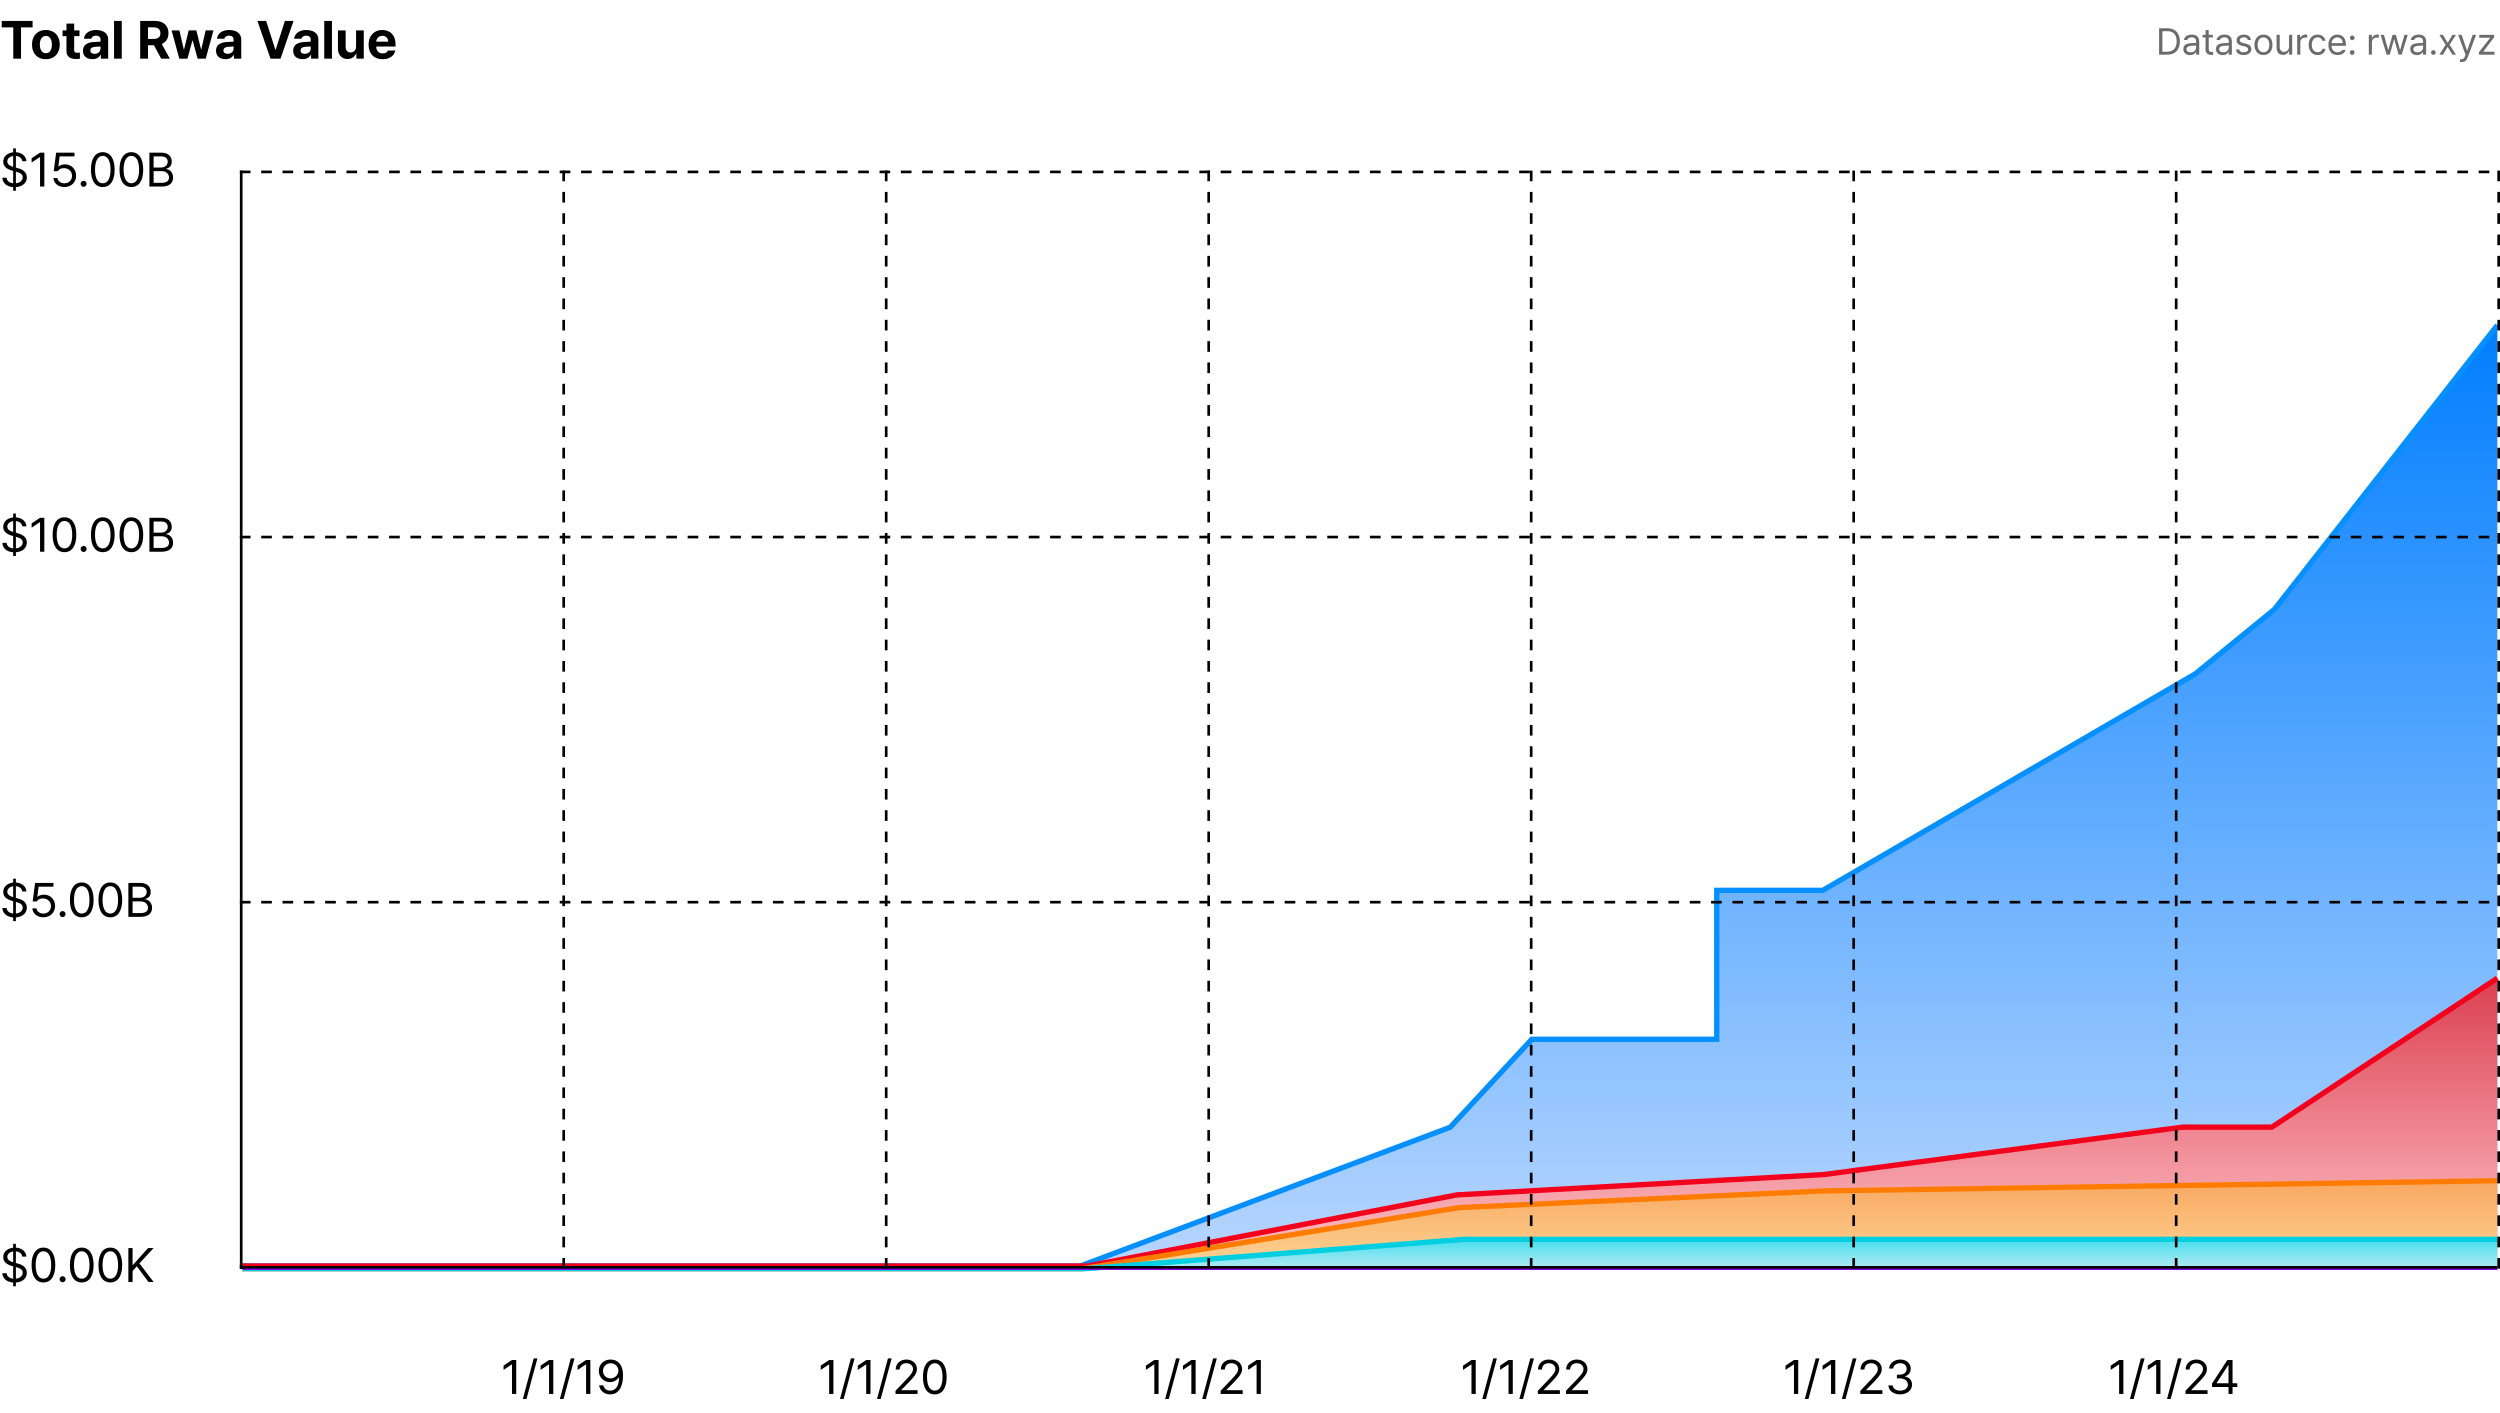 <svg width="938" height="530" viewBox="0 0 938 530" fill="none" xmlns="http://www.w3.org/2000/svg">
<path d="M0.645 7.859H12.227V10.281H7.891V22H4.98V10.281H0.645V7.859ZM17.207 22.215C16.152 22.215 15.231 21.987 14.443 21.531C13.662 21.069 13.06 20.424 12.637 19.598C12.22 18.771 12.012 17.814 12.012 16.727C12.012 15.639 12.22 14.685 12.637 13.865C13.06 13.038 13.662 12.397 14.443 11.941C15.231 11.486 16.152 11.258 17.207 11.258C18.262 11.258 19.18 11.486 19.961 11.941C20.749 12.397 21.354 13.038 21.777 13.865C22.207 14.685 22.422 15.639 22.422 16.727C22.422 17.814 22.207 18.771 21.777 19.598C21.354 20.424 20.749 21.069 19.961 21.531C19.18 21.987 18.262 22.215 17.207 22.215ZM14.941 16.727C14.941 17.358 15.026 17.918 15.195 18.406C15.371 18.888 15.632 19.269 15.977 19.549C16.322 19.829 16.738 19.969 17.227 19.969C17.702 19.969 18.109 19.832 18.447 19.559C18.786 19.279 19.04 18.898 19.209 18.416C19.385 17.934 19.473 17.384 19.473 16.766C19.473 16.128 19.388 15.561 19.219 15.066C19.049 14.565 18.796 14.175 18.457 13.895C18.119 13.608 17.708 13.465 17.227 13.465C16.738 13.465 16.322 13.605 15.977 13.885C15.632 14.165 15.371 14.552 15.195 15.047C15.026 15.535 14.941 16.095 14.941 16.727ZM29.824 13.562H27.832V18.738C27.826 19.135 27.907 19.412 28.076 19.568C28.252 19.718 28.503 19.799 28.828 19.812C29.128 19.812 29.512 19.793 29.98 19.754V22.039C29.551 22.104 29.027 22.137 28.408 22.137C27.328 22.137 26.478 21.889 25.859 21.395C25.241 20.893 24.935 20.145 24.941 19.148V13.562H23.477V11.395H24.941V8.855H27.832V11.395H29.824V13.562ZM31.133 19.031C31.139 17.938 31.507 17.14 32.236 16.639C32.965 16.131 33.913 15.841 35.078 15.77C35.794 15.724 36.673 15.678 37.715 15.633V14.773C37.708 14.331 37.559 13.989 37.266 13.748C36.973 13.501 36.556 13.374 36.016 13.367C35.527 13.374 35.13 13.481 34.824 13.69C34.525 13.891 34.336 14.175 34.258 14.539H31.504C31.562 13.914 31.777 13.354 32.148 12.859C32.526 12.365 33.05 11.974 33.721 11.688C34.391 11.401 35.182 11.258 36.094 11.258C36.908 11.258 37.653 11.385 38.33 11.639C39.014 11.893 39.56 12.29 39.971 12.83C40.381 13.364 40.586 14.038 40.586 14.852V22H37.852V20.535H37.773C37.5 21.049 37.103 21.456 36.582 21.756C36.061 22.055 35.423 22.202 34.668 22.195C33.978 22.202 33.366 22.085 32.832 21.844C32.305 21.603 31.888 21.245 31.582 20.77C31.283 20.294 31.133 19.715 31.133 19.031ZM33.906 18.953C33.906 19.35 34.05 19.656 34.336 19.871C34.629 20.086 35.013 20.197 35.488 20.203C35.918 20.203 36.302 20.115 36.641 19.939C36.986 19.764 37.249 19.526 37.432 19.227C37.62 18.921 37.715 18.582 37.715 18.211V17.439C36.842 17.479 36.12 17.521 35.547 17.566C35.033 17.612 34.629 17.755 34.336 17.996C34.05 18.23 33.906 18.549 33.906 18.953ZM45.684 22H42.793V7.859H45.684V22ZM52.598 7.859H58.145C59.199 7.859 60.107 8.048 60.869 8.426C61.631 8.803 62.21 9.34 62.607 10.037C63.005 10.727 63.203 11.538 63.203 12.469C63.203 13.432 62.988 14.259 62.559 14.949C62.129 15.639 61.51 16.157 60.703 16.502L63.711 22H60.469L57.764 16.98H55.527V22H52.598V7.859ZM57.598 14.598C59.329 14.598 60.189 13.888 60.176 12.469C60.182 11.753 59.971 11.209 59.541 10.838C59.111 10.46 58.464 10.268 57.598 10.262H55.527V14.598H57.598ZM64.375 11.395H67.305L68.965 18.562H69.062L70.801 11.395H73.672L75.43 18.523H75.527L77.168 11.395H80.098L77.188 22H74.141L72.305 15.262H72.168L70.332 22H67.266L64.375 11.395ZM81.055 19.031C81.061 17.938 81.429 17.14 82.158 16.639C82.887 16.131 83.835 15.841 85 15.77C85.716 15.724 86.595 15.678 87.637 15.633V14.773C87.63 14.331 87.481 13.989 87.188 13.748C86.894 13.501 86.478 13.374 85.938 13.367C85.449 13.374 85.052 13.481 84.746 13.69C84.447 13.891 84.258 14.175 84.18 14.539H81.426C81.484 13.914 81.699 13.354 82.07 12.859C82.448 12.365 82.972 11.974 83.643 11.688C84.313 11.401 85.104 11.258 86.016 11.258C86.829 11.258 87.575 11.385 88.252 11.639C88.936 11.893 89.482 12.29 89.893 12.83C90.303 13.364 90.508 14.038 90.508 14.852V22H87.773V20.535H87.695C87.422 21.049 87.025 21.456 86.504 21.756C85.983 22.055 85.345 22.202 84.59 22.195C83.9 22.202 83.288 22.085 82.754 21.844C82.227 21.603 81.81 21.245 81.504 20.77C81.204 20.294 81.055 19.715 81.055 19.031ZM83.828 18.953C83.828 19.35 83.971 19.656 84.258 19.871C84.551 20.086 84.935 20.197 85.41 20.203C85.84 20.203 86.224 20.115 86.562 19.939C86.908 19.764 87.171 19.526 87.353 19.227C87.542 18.921 87.637 18.582 87.637 18.211V17.439C86.764 17.479 86.042 17.521 85.469 17.566C84.954 17.612 84.551 17.755 84.258 17.996C83.971 18.23 83.828 18.549 83.828 18.953ZM103.301 18.641H103.438L106.895 7.859H110.137L105.254 22H101.484L96.582 7.859H99.863L103.301 18.641ZM110 19.031C110.007 17.938 110.374 17.14 111.104 16.639C111.833 16.131 112.78 15.841 113.945 15.77C114.661 15.724 115.54 15.678 116.582 15.633V14.773C116.576 14.331 116.426 13.989 116.133 13.748C115.84 13.501 115.423 13.374 114.883 13.367C114.395 13.374 113.997 13.481 113.691 13.69C113.392 13.891 113.203 14.175 113.125 14.539H110.371C110.43 13.914 110.645 13.354 111.016 12.859C111.393 12.365 111.917 11.974 112.588 11.688C113.258 11.401 114.049 11.258 114.961 11.258C115.775 11.258 116.52 11.385 117.197 11.639C117.881 11.893 118.428 12.29 118.838 12.83C119.248 13.364 119.453 14.038 119.453 14.852V22H116.719V20.535H116.641C116.367 21.049 115.97 21.456 115.449 21.756C114.928 22.055 114.29 22.202 113.535 22.195C112.845 22.202 112.233 22.085 111.699 21.844C111.172 21.603 110.755 21.245 110.449 20.77C110.15 20.294 110 19.715 110 19.031ZM112.773 18.953C112.773 19.35 112.917 19.656 113.203 19.871C113.496 20.086 113.88 20.197 114.355 20.203C114.785 20.203 115.169 20.115 115.508 19.939C115.853 19.764 116.117 19.526 116.299 19.227C116.488 18.921 116.582 18.582 116.582 18.211V17.439C115.71 17.479 114.987 17.521 114.414 17.566C113.9 17.612 113.496 17.755 113.203 17.996C112.917 18.23 112.773 18.549 112.773 18.953ZM124.551 22H121.66V7.859H124.551V22ZM133.594 11.395H136.484V22H133.711V20.086H133.594C133.346 20.717 132.943 21.219 132.383 21.59C131.823 21.954 131.152 22.137 130.371 22.137C129.668 22.137 129.046 21.977 128.506 21.658C127.965 21.333 127.546 20.87 127.246 20.271C126.947 19.672 126.797 18.966 126.797 18.152V11.395H129.688V17.645C129.688 18.27 129.854 18.768 130.186 19.139C130.524 19.503 130.977 19.689 131.543 19.695C131.908 19.689 132.246 19.601 132.559 19.432C132.871 19.262 133.122 19.012 133.311 18.68C133.499 18.348 133.594 17.951 133.594 17.488V11.395ZM143.535 22.215C142.461 22.215 141.53 21.994 140.742 21.551C139.954 21.102 139.349 20.467 138.926 19.646C138.509 18.826 138.301 17.859 138.301 16.746C138.301 15.665 138.509 14.712 138.926 13.885C139.349 13.051 139.948 12.407 140.723 11.951C141.497 11.489 142.396 11.258 143.418 11.258C144.368 11.258 145.218 11.46 145.967 11.863C146.722 12.26 147.314 12.863 147.744 13.67C148.18 14.477 148.398 15.463 148.398 16.629V17.449H141.152C141.152 17.977 141.25 18.436 141.445 18.826C141.647 19.217 141.93 19.52 142.295 19.734C142.666 19.943 143.099 20.047 143.594 20.047C144.076 20.04 144.489 19.943 144.834 19.754C145.179 19.559 145.423 19.298 145.566 18.973H148.32C148.184 19.63 147.904 20.203 147.48 20.691C147.057 21.173 146.507 21.547 145.83 21.814C145.16 22.081 144.395 22.215 143.535 22.215ZM145.664 15.633C145.664 15.21 145.57 14.829 145.381 14.49C145.199 14.152 144.941 13.891 144.609 13.709C144.277 13.52 143.9 13.426 143.477 13.426C143.047 13.426 142.656 13.523 142.305 13.719C141.96 13.914 141.686 14.181 141.484 14.52C141.283 14.858 141.172 15.229 141.152 15.633H145.664Z" fill="black"/>
<path d="M813.17 20.5H810.094V10.602H813.293C816.185 10.602 817.887 12.454 817.887 15.537C817.887 18.627 816.185 20.5 813.17 20.5ZM811.324 19.406H813.088C815.515 19.406 816.684 17.936 816.684 15.537C816.684 13.145 815.515 11.695 813.211 11.695H811.324V19.406ZM819.186 18.395C819.186 16.692 820.689 16.303 821.975 16.207C822.453 16.173 823.649 16.105 823.984 16.098V15.496C823.984 14.553 823.424 14.006 822.303 14.006C821.366 14.006 820.799 14.437 820.635 15.004H819.404C819.555 13.808 820.717 12.98 822.357 12.98C823.328 12.98 825.153 13.268 825.146 15.605V20.5H823.984V19.488H823.93C823.684 19.987 823.007 20.671 821.715 20.678C820.307 20.671 819.186 19.844 819.186 18.395ZM820.361 18.449C820.368 19.235 821.018 19.632 821.92 19.625C823.246 19.632 823.984 18.743 823.984 17.807V17.061C823.636 17.082 822.467 17.171 822.111 17.191C821.045 17.26 820.368 17.636 820.361 18.449ZM830.273 13.076V14.06H828.715V18.367C828.708 19.317 829.187 19.475 829.686 19.475C829.897 19.475 830.212 19.454 830.383 19.447V20.541C830.198 20.568 829.911 20.596 829.562 20.596C828.571 20.596 827.532 19.98 827.525 18.668V14.06H826.404V13.076H827.525V11.299H828.715V13.076H830.273ZM831.436 18.395C831.436 16.692 832.939 16.303 834.225 16.207C834.703 16.173 835.899 16.105 836.234 16.098V15.496C836.234 14.553 835.674 14.006 834.553 14.006C833.616 14.006 833.049 14.437 832.885 15.004H831.654C831.805 13.808 832.967 12.98 834.607 12.98C835.578 12.98 837.403 13.268 837.396 15.605V20.5H836.234V19.488H836.18C835.934 19.987 835.257 20.671 833.965 20.678C832.557 20.671 831.436 19.844 831.436 18.395ZM832.611 18.449C832.618 19.235 833.268 19.632 834.17 19.625C835.496 19.632 836.234 18.743 836.234 17.807V17.061C835.886 17.082 834.717 17.171 834.361 17.191C833.295 17.26 832.618 17.636 832.611 18.449ZM843.412 15.004C843.248 14.389 842.776 13.985 841.908 13.979C840.992 13.985 840.343 14.477 840.336 15.1C840.343 15.592 840.739 15.927 841.607 16.139L842.715 16.412C844.041 16.727 844.69 17.39 844.697 18.422C844.69 19.707 843.645 20.657 841.785 20.65C840.117 20.657 839.126 19.912 838.928 18.559H840.158C840.295 19.283 840.821 19.632 841.758 19.625C842.817 19.632 843.48 19.188 843.48 18.49C843.48 17.964 843.104 17.622 842.264 17.424L841.143 17.164C839.851 16.863 839.16 16.159 839.16 15.168C839.16 13.896 840.274 12.98 841.908 12.98C843.446 12.98 844.41 13.801 844.561 15.004H843.412ZM849.264 20.65C847.24 20.657 845.873 19.126 845.873 16.822C845.873 14.505 847.24 12.98 849.264 12.98C851.28 12.98 852.634 14.505 852.627 16.822C852.634 19.126 851.28 20.657 849.264 20.65ZM847.049 16.822C847.056 18.306 847.753 19.611 849.264 19.611C850.761 19.611 851.451 18.306 851.451 16.822C851.451 15.346 850.761 14.02 849.264 14.02C847.753 14.02 847.056 15.346 847.049 16.822ZM858.861 17.451V13.076H860.023V20.5H858.861V19.242H858.779C858.431 19.994 857.692 20.596 856.578 20.596C855.17 20.596 854.165 19.68 854.172 17.793V13.076H855.348V17.711C855.348 18.777 856.011 19.468 856.961 19.461C857.802 19.468 858.854 18.839 858.861 17.451ZM861.91 20.5V13.076H863.045V14.211H863.127C863.394 13.459 864.166 12.96 865.041 12.953C865.219 12.96 865.52 12.967 865.656 12.98V14.17C865.567 14.149 865.253 14.088 864.945 14.088C863.879 14.088 863.086 14.826 863.086 15.824V20.5H861.91ZM869.594 20.65C867.488 20.657 866.203 19.051 866.203 16.822C866.203 14.566 867.55 12.98 869.566 12.98C871.146 12.98 872.335 13.917 872.52 15.318H871.344C871.173 14.642 870.585 14.02 869.594 14.02C868.268 14.02 867.386 15.113 867.379 16.781C867.386 18.497 868.247 19.598 869.594 19.598C870.469 19.598 871.139 19.126 871.344 18.312H872.52C872.335 19.639 871.241 20.657 869.594 20.65ZM877.086 20.65C874.939 20.657 873.613 19.126 873.613 16.85C873.613 14.566 874.96 12.98 876.977 12.98C878.535 12.98 880.183 13.938 880.176 16.686V17.178H874.789C874.851 18.75 875.767 19.611 877.086 19.611C877.975 19.611 878.535 19.222 878.809 18.764H880.066C879.718 19.892 878.617 20.657 877.086 20.65ZM874.796 16.18H878.986C878.979 14.942 878.2 14.02 876.977 14.02C875.691 14.02 874.878 15.031 874.796 16.18ZM882.541 20.582C882.062 20.575 881.652 20.179 881.666 19.693C881.652 19.215 882.062 18.818 882.541 18.818C883.026 18.818 883.423 19.215 883.416 19.693C883.423 20.179 883.026 20.575 882.541 20.582ZM881.68 14.197C881.666 13.719 882.076 13.322 882.555 13.322C883.04 13.322 883.437 13.719 883.43 14.197C883.437 14.683 883.04 15.079 882.555 15.086C882.076 15.079 881.666 14.683 881.68 14.197ZM888.775 20.5V13.076H889.91V14.211H889.992C890.259 13.459 891.031 12.96 891.906 12.953C892.084 12.96 892.385 12.967 892.521 12.98V14.17C892.433 14.149 892.118 14.088 891.811 14.088C890.744 14.088 889.951 14.826 889.951 15.824V20.5H888.775ZM895.461 20.5L893.205 13.076H894.449L896.035 18.736H896.104L897.676 13.076H898.934L900.479 18.709H900.561L902.146 13.076H903.377L901.121 20.5H899.959L898.346 14.84H898.236L896.637 20.5H895.461ZM904.32 18.395C904.32 16.692 905.824 16.303 907.109 16.207C907.588 16.173 908.784 16.105 909.119 16.098V15.496C909.119 14.553 908.559 14.006 907.438 14.006C906.501 14.006 905.934 14.437 905.77 15.004H904.539C904.689 13.808 905.852 12.98 907.492 12.98C908.463 12.98 910.288 13.268 910.281 15.605V20.5H909.119V19.488H909.064C908.818 19.987 908.142 20.671 906.85 20.678C905.441 20.671 904.32 19.844 904.32 18.395ZM905.496 18.449C905.503 19.235 906.152 19.632 907.055 19.625C908.381 19.632 909.119 18.743 909.119 17.807V17.061C908.771 17.082 907.602 17.171 907.246 17.191C906.18 17.26 905.503 17.636 905.496 18.449ZM913.002 20.582C912.523 20.575 912.113 20.179 912.127 19.693C912.113 19.215 912.523 18.818 913.002 18.818C913.487 18.818 913.884 19.215 913.877 19.693C913.884 20.179 913.487 20.575 913.002 20.582ZM916.611 13.076L918.361 16.098L920.125 13.076H921.479L919.086 16.781L921.479 20.5H920.139L918.361 17.629L916.611 20.5H915.258L917.596 16.781L915.258 13.076H916.611ZM923.652 23.289C923.399 23.282 923.146 23.275 922.996 23.262V22.209C923.119 22.223 923.386 22.23 923.57 22.236C924.049 22.23 924.452 22.202 924.842 21.115L925.061 20.555L922.312 13.076H923.598L925.621 18.969H925.703L927.727 13.076H929.012L925.867 21.566C925.43 22.735 924.705 23.282 923.652 23.289ZM930.092 20.5V19.611L934.275 14.238V14.156H930.229V13.076H935.793V14.006L931.732 19.338V19.42H935.93V20.5H930.092Z" fill="#6B6B6B"/>
<path d="M4.939 71.6V70.211C2.496 70.035 1.002 68.673 0.861 66.695H2.479C2.593 67.952 3.647 68.629 4.939 68.761V64.12L4.447 63.988C2.452 63.408 1.204 62.389 1.213 60.666C1.204 58.706 2.795 57.361 4.939 57.133V55.674H5.959V57.106C8.235 57.247 9.835 58.636 9.896 60.473H8.35C8.227 59.339 7.269 58.645 5.959 58.522V62.881L6.469 63.022C7.831 63.373 10.072 64.155 10.072 66.537C10.072 68.488 8.596 70.026 5.959 70.211V71.6H4.939ZM2.742 60.596C2.751 61.817 3.99 62.336 4.939 62.6V58.539C3.595 58.724 2.751 59.532 2.742 60.596ZM5.959 68.761C7.453 68.611 8.525 67.75 8.525 66.502C8.525 65.263 7.348 64.788 6.012 64.41L5.959 64.393V68.761ZM16.629 57.273V70H15.029V58.926H14.959L11.865 60.982V59.383L15.029 57.273H16.629ZM24.17 70.176C21.876 70.176 20.136 68.761 20.039 66.801H21.568C21.683 67.935 22.79 68.778 24.17 68.787C25.822 68.778 27.018 67.574 27.018 65.975C27.018 64.322 25.778 63.101 24.064 63.092C22.992 63.074 22.157 63.408 21.691 64.234H20.162L21.059 57.273H27.949V58.68H22.377L21.902 62.406H22.025C22.597 61.967 23.449 61.668 24.346 61.668C26.771 61.668 28.556 63.461 28.564 65.939C28.556 68.4 26.71 70.176 24.17 70.176ZM31.377 70.106C30.762 70.097 30.234 69.587 30.252 68.963C30.234 68.348 30.762 67.838 31.377 67.838C32.001 67.838 32.511 68.348 32.502 68.963C32.511 69.587 32.001 70.097 31.377 70.106ZM38.566 70.176C35.745 70.176 34.11 67.803 34.119 63.637C34.11 59.506 35.763 57.098 38.566 57.098C41.361 57.098 43.014 59.506 43.014 63.637C43.014 67.803 41.388 70.176 38.566 70.176ZM35.648 63.637C35.657 66.933 36.721 68.769 38.566 68.769C40.403 68.769 41.476 66.933 41.467 63.637C41.476 60.341 40.395 58.477 38.566 58.469C36.738 58.477 35.657 60.341 35.648 63.637ZM49.289 70.176C46.468 70.176 44.833 67.803 44.842 63.637C44.833 59.506 46.485 57.098 49.289 57.098C52.084 57.098 53.736 59.506 53.736 63.637C53.736 67.803 52.11 70.176 49.289 70.176ZM46.371 63.637C46.38 66.933 47.443 68.769 49.289 68.769C51.126 68.769 52.198 66.933 52.19 63.637C52.198 60.341 51.117 58.477 49.289 58.469C47.461 58.477 46.38 60.341 46.371 63.637ZM56.057 70V57.273H60.522C63.193 57.273 64.45 58.776 64.441 60.648C64.45 62.283 63.475 63.013 62.367 63.32V63.443C63.554 63.514 64.942 64.603 64.951 66.625C64.942 68.532 63.685 70 60.68 70H56.057ZM57.639 68.594H60.662C62.657 68.594 63.431 67.715 63.422 66.607C63.431 65.315 62.385 64.217 60.75 64.217H57.639V68.594ZM57.639 62.846H60.469C61.849 62.855 62.93 61.993 62.93 60.666C62.93 59.559 62.183 58.68 60.522 58.68H57.639V62.846Z" fill="black"/>
<path d="M4.939 208.6V207.211C2.496 207.035 1.002 205.673 0.861 203.695H2.479C2.593 204.952 3.647 205.629 4.939 205.761V201.12L4.447 200.988C2.452 200.408 1.204 199.389 1.213 197.666C1.204 195.706 2.795 194.361 4.939 194.133V192.674H5.959V194.106C8.235 194.247 9.835 195.636 9.896 197.473H8.35C8.227 196.339 7.269 195.645 5.959 195.521V199.881L6.469 200.021C7.831 200.373 10.072 201.155 10.072 203.537C10.072 205.488 8.596 207.026 5.959 207.211V208.6H4.939ZM2.742 197.596C2.751 198.817 3.99 199.336 4.939 199.6V195.539C3.595 195.724 2.751 196.532 2.742 197.596ZM5.959 205.761C7.453 205.611 8.525 204.75 8.525 203.502C8.525 202.263 7.348 201.788 6.012 201.41L5.959 201.393V205.761ZM16.629 194.273V207H15.029V195.926H14.959L11.865 197.982V196.383L15.029 194.273H16.629ZM24.188 207.176C21.366 207.176 19.731 204.803 19.74 200.637C19.731 196.506 21.384 194.098 24.188 194.098C26.982 194.098 28.635 196.506 28.635 200.637C28.635 204.803 27.009 207.176 24.188 207.176ZM21.27 200.637C21.278 203.933 22.342 205.77 24.188 205.77C26.024 205.77 27.097 203.933 27.088 200.637C27.097 197.341 26.016 195.478 24.188 195.469C22.359 195.478 21.278 197.341 21.27 200.637ZM31.377 207.105C30.762 207.097 30.234 206.587 30.252 205.963C30.234 205.348 30.762 204.838 31.377 204.838C32.001 204.838 32.511 205.348 32.502 205.963C32.511 206.587 32.001 207.097 31.377 207.105ZM38.566 207.176C35.745 207.176 34.11 204.803 34.119 200.637C34.11 196.506 35.763 194.098 38.566 194.098C41.361 194.098 43.014 196.506 43.014 200.637C43.014 204.803 41.388 207.176 38.566 207.176ZM35.648 200.637C35.657 203.933 36.721 205.77 38.566 205.77C40.403 205.77 41.476 203.933 41.467 200.637C41.476 197.341 40.395 195.478 38.566 195.469C36.738 195.478 35.657 197.341 35.648 200.637ZM49.289 207.176C46.468 207.176 44.833 204.803 44.842 200.637C44.833 196.506 46.485 194.098 49.289 194.098C52.084 194.098 53.736 196.506 53.736 200.637C53.736 204.803 52.11 207.176 49.289 207.176ZM46.371 200.637C46.38 203.933 47.443 205.77 49.289 205.77C51.126 205.77 52.198 203.933 52.19 200.637C52.198 197.341 51.117 195.478 49.289 195.469C47.461 195.478 46.38 197.341 46.371 200.637ZM56.057 207V194.273H60.522C63.193 194.273 64.45 195.776 64.441 197.648C64.45 199.283 63.475 200.013 62.367 200.32V200.443C63.554 200.514 64.942 201.604 64.951 203.625C64.942 205.532 63.685 207 60.68 207H56.057ZM57.639 205.594H60.662C62.657 205.594 63.431 204.715 63.422 203.607C63.431 202.315 62.385 201.217 60.75 201.217H57.639V205.594ZM57.639 199.846H60.469C61.849 199.854 62.93 198.993 62.93 197.666C62.93 196.559 62.183 195.68 60.522 195.68H57.639V199.846Z" fill="black"/>
<path d="M4.939 345.6V344.211C2.496 344.035 1.002 342.673 0.861 340.695H2.479C2.593 341.952 3.647 342.629 4.939 342.761V338.12L4.447 337.988C2.452 337.408 1.204 336.389 1.213 334.666C1.204 332.706 2.795 331.361 4.939 331.133V329.674H5.959V331.106C8.235 331.247 9.835 332.636 9.896 334.473H8.35C8.227 333.339 7.269 332.645 5.959 332.521V336.881L6.469 337.021C7.831 337.373 10.072 338.155 10.072 340.537C10.072 342.488 8.596 344.026 5.959 344.211V345.6H4.939ZM2.742 334.596C2.751 335.817 3.99 336.336 4.939 336.6V332.539C3.595 332.724 2.751 333.532 2.742 334.596ZM5.959 342.761C7.453 342.611 8.525 341.75 8.525 340.502C8.525 339.263 7.348 338.788 6.012 338.41L5.959 338.393V342.761ZM16.277 344.176C13.983 344.176 12.243 342.761 12.146 340.801H13.676C13.79 341.935 14.898 342.778 16.277 342.787C17.93 342.778 19.125 341.574 19.125 339.975C19.125 338.322 17.886 337.101 16.172 337.092C15.1 337.074 14.265 337.408 13.799 338.234H12.27L13.166 331.273H20.057V332.68H14.484L14.01 336.406H14.133C14.704 335.967 15.557 335.668 16.453 335.668C18.879 335.668 20.663 337.461 20.672 339.939C20.663 342.4 18.817 344.176 16.277 344.176ZM23.484 344.105C22.869 344.097 22.342 343.587 22.359 342.963C22.342 342.348 22.869 341.838 23.484 341.838C24.108 341.838 24.618 342.348 24.609 342.963C24.618 343.587 24.108 344.097 23.484 344.105ZM30.674 344.176C27.852 344.176 26.218 341.803 26.227 337.637C26.218 333.506 27.87 331.098 30.674 331.098C33.469 331.098 35.121 333.506 35.121 337.637C35.121 341.803 33.495 344.176 30.674 344.176ZM27.756 337.637C27.765 340.933 28.828 342.77 30.674 342.77C32.511 342.77 33.583 340.933 33.574 337.637C33.583 334.341 32.502 332.478 30.674 332.469C28.846 332.478 27.765 334.341 27.756 337.637ZM41.397 344.176C38.575 344.176 36.94 341.803 36.949 337.637C36.94 333.506 38.593 331.098 41.397 331.098C44.191 331.098 45.844 333.506 45.844 337.637C45.844 341.803 44.218 344.176 41.397 344.176ZM38.478 337.637C38.487 340.933 39.551 342.77 41.397 342.77C43.233 342.77 44.306 340.933 44.297 337.637C44.306 334.341 43.225 332.478 41.397 332.469C39.568 332.478 38.487 334.341 38.478 337.637ZM48.164 344V331.273H52.629C55.301 331.273 56.558 332.776 56.549 334.648C56.558 336.283 55.582 337.013 54.475 337.32V337.443C55.661 337.514 57.05 338.604 57.059 340.625C57.05 342.532 55.793 344 52.787 344H48.164ZM49.746 342.594H52.77C54.765 342.594 55.538 341.715 55.529 340.607C55.538 339.315 54.492 338.217 52.857 338.217H49.746V342.594ZM49.746 336.846H52.576C53.956 336.854 55.037 335.993 55.037 334.666C55.037 333.559 54.29 332.68 52.629 332.68H49.746V336.846Z" fill="black"/>
<path d="M4.939 482.6V481.211C2.496 481.035 1.002 479.673 0.861 477.695H2.479C2.593 478.952 3.647 479.629 4.939 479.761V475.12L4.447 474.988C2.452 474.408 1.204 473.389 1.213 471.666C1.204 469.706 2.795 468.361 4.939 468.133V466.674H5.959V468.106C8.235 468.247 9.835 469.636 9.896 471.473H8.35C8.227 470.339 7.269 469.645 5.959 469.521V473.881L6.469 474.021C7.831 474.373 10.072 475.155 10.072 477.537C10.072 479.488 8.596 481.026 5.959 481.211V482.6H4.939ZM2.742 471.596C2.751 472.817 3.99 473.336 4.939 473.6V469.539C3.595 469.724 2.751 470.532 2.742 471.596ZM5.959 479.761C7.453 479.611 8.525 478.75 8.525 477.502C8.525 476.263 7.348 475.788 6.012 475.41L5.959 475.393V479.761ZM16.295 481.176C13.474 481.176 11.839 478.803 11.848 474.637C11.839 470.506 13.491 468.098 16.295 468.098C19.09 468.098 20.742 470.506 20.742 474.637C20.742 478.803 19.116 481.176 16.295 481.176ZM13.377 474.637C13.386 477.933 14.449 479.77 16.295 479.77C18.132 479.77 19.204 477.933 19.195 474.637C19.204 471.341 18.123 469.478 16.295 469.469C14.467 469.478 13.386 471.341 13.377 474.637ZM23.484 481.105C22.869 481.097 22.342 480.587 22.359 479.963C22.342 479.348 22.869 478.838 23.484 478.838C24.108 478.838 24.618 479.348 24.609 479.963C24.618 480.587 24.108 481.097 23.484 481.105ZM30.674 481.176C27.852 481.176 26.218 478.803 26.227 474.637C26.218 470.506 27.87 468.098 30.674 468.098C33.469 468.098 35.121 470.506 35.121 474.637C35.121 478.803 33.495 481.176 30.674 481.176ZM27.756 474.637C27.765 477.933 28.828 479.77 30.674 479.77C32.511 479.77 33.583 477.933 33.574 474.637C33.583 471.341 32.502 469.478 30.674 469.469C28.846 469.478 27.765 471.341 27.756 474.637ZM41.397 481.176C38.575 481.176 36.94 478.803 36.949 474.637C36.94 470.506 38.593 468.098 41.397 468.098C44.191 468.098 45.844 470.506 45.844 474.637C45.844 478.803 44.218 481.176 41.397 481.176ZM38.478 474.637C38.487 477.933 39.551 479.77 41.397 479.77C43.233 479.77 44.306 477.933 44.297 474.637C44.306 471.341 43.225 469.478 41.397 469.469C39.568 469.478 38.487 471.341 38.478 474.637ZM48.164 481V468.273H49.746V474.566H49.904L55.565 468.273H57.639L52.312 474.021L57.639 481H55.705L51.328 475.111L49.746 476.904V481H48.164Z" fill="black"/>
<path d="M193.695 510.273V523H192.096V511.926H192.025L188.932 513.982V512.383L192.096 510.273H193.695ZM201.641 509.676L197.527 524.916H196.156L200.252 509.676H201.641ZM207.6 510.273V523H206V511.926H205.93L202.836 513.982V512.383L206 510.273H207.6ZM215.545 509.676L211.432 524.916H210.061L214.156 509.676H215.545ZM221.504 510.273V523H219.904V511.926H219.834L216.74 513.982V512.383L219.904 510.273H221.504ZM229.133 510.098C231.321 510.124 233.756 511.442 233.756 516.127C233.756 520.653 231.901 523.176 228.922 523.176C226.681 523.176 225.107 521.805 224.791 519.783H226.355C226.637 520.926 227.507 521.77 228.922 521.77C230.996 521.77 232.262 519.977 232.279 516.883H232.104C231.374 517.938 230.205 518.57 228.852 518.57C226.575 518.57 224.686 516.821 224.686 514.369C224.686 511.996 226.426 510.071 229.133 510.098ZM226.232 514.352C226.224 515.925 227.419 517.182 229.08 517.182C230.741 517.182 232.033 515.811 232.033 514.316C232.033 512.857 230.812 511.486 229.133 511.486C227.472 511.486 226.215 512.778 226.232 514.352Z" fill="black"/>
<path d="M312.695 510.273V523H311.096V511.926H311.025L307.932 513.982V512.383L311.096 510.273H312.695ZM320.641 509.676L316.527 524.916H315.156L319.252 509.676H320.641ZM326.6 510.273V523H325V511.926H324.93L321.836 513.982V512.383L325 510.273H326.6ZM334.545 509.676L330.432 524.916H329.061L333.156 509.676H334.545ZM336.004 523L335.986 521.84L340.328 517.27C341.831 515.67 342.552 514.809 342.561 513.631C342.552 512.321 341.462 511.478 340.029 511.469C338.509 511.478 337.56 512.436 337.551 513.859H336.057C336.039 511.609 337.779 510.098 340.082 510.098C342.394 510.098 344.028 511.653 344.037 513.631C344.028 515.055 343.369 516.162 341.119 518.482L338.201 521.488V521.594H344.266V523H336.004ZM350.734 523.176C347.913 523.176 346.278 520.803 346.287 516.637C346.278 512.506 347.931 510.098 350.734 510.098C353.529 510.098 355.182 512.506 355.182 516.637C355.182 520.803 353.556 523.176 350.734 523.176ZM347.816 516.637C347.825 519.933 348.889 521.77 350.734 521.77C352.571 521.77 353.644 519.933 353.635 516.637C353.644 513.341 352.562 511.478 350.734 511.469C348.906 511.478 347.825 513.341 347.816 516.637Z" fill="black"/>
<path d="M434.695 510.273V523H433.096V511.926H433.025L429.932 513.982V512.383L433.096 510.273H434.695ZM442.641 509.676L438.527 524.916H437.156L441.252 509.676H442.641ZM448.6 510.273V523H447V511.926H446.93L443.836 513.982V512.383L447 510.273H448.6ZM456.545 509.676L452.432 524.916H451.061L455.156 509.676H456.545ZM458.004 523L457.986 521.84L462.328 517.27C463.831 515.67 464.552 514.809 464.561 513.631C464.552 512.321 463.462 511.478 462.029 511.469C460.509 511.478 459.56 512.436 459.551 513.859H458.057C458.039 511.609 459.779 510.098 462.082 510.098C464.394 510.098 466.028 511.653 466.037 513.631C466.028 515.055 465.369 516.162 463.119 518.482L460.201 521.488V521.594H466.266V523H458.004ZM473.068 510.273V523H471.469V511.926H471.398L468.305 513.982V512.383L471.469 510.273H473.068Z" fill="black"/>
<path d="M553.695 510.273V523H552.096V511.926H552.025L548.932 513.982V512.383L552.096 510.273H553.695ZM561.641 509.676L557.527 524.916H556.156L560.252 509.676H561.641ZM567.6 510.273V523H566V511.926H565.93L562.836 513.982V512.383L566 510.273H567.6ZM575.545 509.676L571.432 524.916H570.061L574.156 509.676H575.545ZM577.004 523L576.986 521.84L581.328 517.27C582.831 515.67 583.552 514.809 583.561 513.631C583.552 512.321 582.462 511.478 581.029 511.469C579.509 511.478 578.56 512.436 578.551 513.859H577.057C577.039 511.609 578.779 510.098 581.082 510.098C583.394 510.098 585.028 511.653 585.037 513.631C585.028 515.055 584.369 516.162 582.119 518.482L579.201 521.488V521.594H585.266V523H577.004ZM587.568 523L587.551 521.84L591.893 517.27C593.396 515.67 594.116 514.809 594.125 513.631C594.116 512.321 593.026 511.478 591.594 511.469C590.073 511.478 589.124 512.436 589.115 513.859H587.621C587.604 511.609 589.344 510.098 591.646 510.098C593.958 510.098 595.593 511.653 595.602 513.631C595.593 515.055 594.934 516.162 592.684 518.482L589.766 521.488V521.594H595.83V523H587.568Z" fill="black"/>
<path d="M674.695 510.273V523H673.096V511.926H673.025L669.932 513.982V512.383L673.096 510.273H674.695ZM682.641 509.676L678.527 524.916H677.156L681.252 509.676H682.641ZM688.6 510.273V523H687V511.926H686.93L683.836 513.982V512.383L687 510.273H688.6ZM696.545 509.676L692.432 524.916H691.061L695.156 509.676H696.545ZM698.004 523L697.986 521.84L702.328 517.27C703.831 515.67 704.552 514.809 704.561 513.631C704.552 512.321 703.462 511.478 702.029 511.469C700.509 511.478 699.56 512.436 699.551 513.859H698.057C698.039 511.609 699.779 510.098 702.082 510.098C704.394 510.098 706.028 511.653 706.037 513.631C706.028 515.055 705.369 516.162 703.119 518.482L700.201 521.488V521.594H706.266V523H698.004ZM712.963 523.176C710.432 523.176 708.612 521.822 708.533 519.801H710.133C710.221 521.014 711.425 521.77 712.945 521.77C714.624 521.77 715.837 520.864 715.846 519.537C715.837 518.148 714.729 517.173 712.752 517.164H711.715V515.775H712.752C714.299 515.775 715.38 514.905 715.371 513.596C715.38 512.321 714.448 511.478 712.998 511.469C711.636 511.478 710.396 512.225 710.326 513.473H708.797C708.876 511.451 710.757 510.098 713.016 510.098C715.441 510.098 716.918 511.688 716.9 513.508C716.918 514.958 716.074 516.013 714.738 516.391V516.479C716.399 516.733 717.401 517.92 717.393 519.537C717.401 521.629 715.503 523.176 712.963 523.176Z" fill="black"/>
<path d="M796.695 510.273V523H795.096V511.926H795.025L791.932 513.982V512.383L795.096 510.273H796.695ZM804.641 509.676L800.527 524.916H799.156L803.252 509.676H804.641ZM810.6 510.273V523H809V511.926H808.93L805.836 513.982V512.383L809 510.273H810.6ZM818.545 509.676L814.432 524.916H813.061L817.156 509.676H818.545ZM820.004 523L819.986 521.84L824.328 517.27C825.831 515.67 826.552 514.809 826.561 513.631C826.552 512.321 825.462 511.478 824.029 511.469C822.509 511.478 821.56 512.436 821.551 513.859H820.057C820.039 511.609 821.779 510.098 824.082 510.098C826.394 510.098 828.028 511.653 828.037 513.631C828.028 515.055 827.369 516.162 825.119 518.482L822.201 521.488V521.594H828.266V523H820.004ZM829.971 520.398V519.098L835.701 510.273H837.652V519.01H839.428V520.398H837.652V523H836.141V520.398H829.971ZM831.676 519.01H836.141V512.277H835.982L831.676 518.904V519.01Z" fill="black"/>
<path d="M544.114 422.939L405.329 475H937V122L853.32 228.662L823.727 252.788L683.92 334.054H644.122V389.924H574.729L544.114 422.939Z" fill="url(#paint0_linear_129_2861)"/>
<path d="M90 475H133.881H271.646H405.329L544.114 422.939L574.729 389.924H644.122V334.054H683.92L823.727 252.788L853.32 228.662L937 122" stroke="#058FFF" stroke-width="2"/>
<path d="M546.626 448.318L408.007 475H937V367L852.402 422.906H818.767L684.225 440.694L546.626 448.318Z" fill="url(#paint1_linear_129_2861)"/>
<path d="M90 475H408.007L546.626 448.318L684.225 440.694L818.767 422.906H852.402L937 367" stroke="#F3001C" stroke-width="2"/>
<path d="M406.216 476H91L408.531 475.625L547.555 453.077L684.827 446.808L937 443V475L408.531 475.625L406.216 476Z" fill="url(#paint2_linear_129_2861)"/>
<path d="M91 476H406.216L547.555 453.077L684.827 446.808L937 443" stroke="#FF7C00" stroke-width="2"/>
<path d="M407.357 476H91L412.254 475.62L549.207 465H937V475L412.254 475.62L407.357 476Z" fill="url(#paint3_linear_129_2861)"/>
<path d="M91 476H407.357L549.207 465H937" stroke="#00CEE1" stroke-width="2"/>
<path d="M91 476H937" stroke="#8800E9"/>
<line x1="90.5" y1="64" x2="90.5" y2="476" stroke="black"/>
<line x1="211.5" y1="64" x2="211.5" y2="476" stroke="black" stroke-dasharray="4 4"/>
<line x1="332.5" y1="64" x2="332.5" y2="476" stroke="black" stroke-dasharray="4 4"/>
<line x1="453.5" y1="64" x2="453.5" y2="476" stroke="black" stroke-dasharray="4 4"/>
<line x1="574.5" y1="64" x2="574.5" y2="476" stroke="black" stroke-dasharray="4 4"/>
<line x1="695.5" y1="64" x2="695.5" y2="476" stroke="black" stroke-dasharray="4 4"/>
<line x1="816.5" y1="64" x2="816.5" y2="476" stroke="black" stroke-dasharray="4 4"/>
<line x1="937.5" y1="64" x2="937.5" y2="476" stroke="black" stroke-dasharray="4 4"/>
<line x1="90" y1="64.5" x2="937" y2="64.5" stroke="black" stroke-dasharray="4 4"/>
<line x1="90" y1="201.5" x2="937" y2="201.5" stroke="black" stroke-dasharray="4 4"/>
<line x1="90" y1="338.5" x2="937" y2="338.5" stroke="black" stroke-dasharray="4 4"/>
<line x1="90" y1="475.5" x2="937" y2="475.5" stroke="black"/>
<defs>
<linearGradient id="paint0_linear_129_2861" x1="513.5" y1="122" x2="513.5" y2="475" gradientUnits="userSpaceOnUse">
<stop stop-color="#007EFF"/>
<stop offset="1" stop-color="#B8D6FF"/>
</linearGradient>
<linearGradient id="paint1_linear_129_2861" x1="513.5" y1="475" x2="513.5" y2="367" gradientUnits="userSpaceOnUse">
<stop stop-color="#FFC4C9"/>
<stop offset="1" stop-color="#DC3F51"/>
</linearGradient>
<linearGradient id="paint2_linear_129_2861" x1="514" y1="443" x2="514" y2="476" gradientUnits="userSpaceOnUse">
<stop stop-color="#F8A861"/>
<stop offset="1" stop-color="#FFD495"/>
</linearGradient>
<linearGradient id="paint3_linear_129_2861" x1="514" y1="465" x2="514" y2="476" gradientUnits="userSpaceOnUse">
<stop stop-color="#45DEEC"/>
<stop offset="1" stop-color="#B4EAF4"/>
</linearGradient>
</defs>
</svg>
